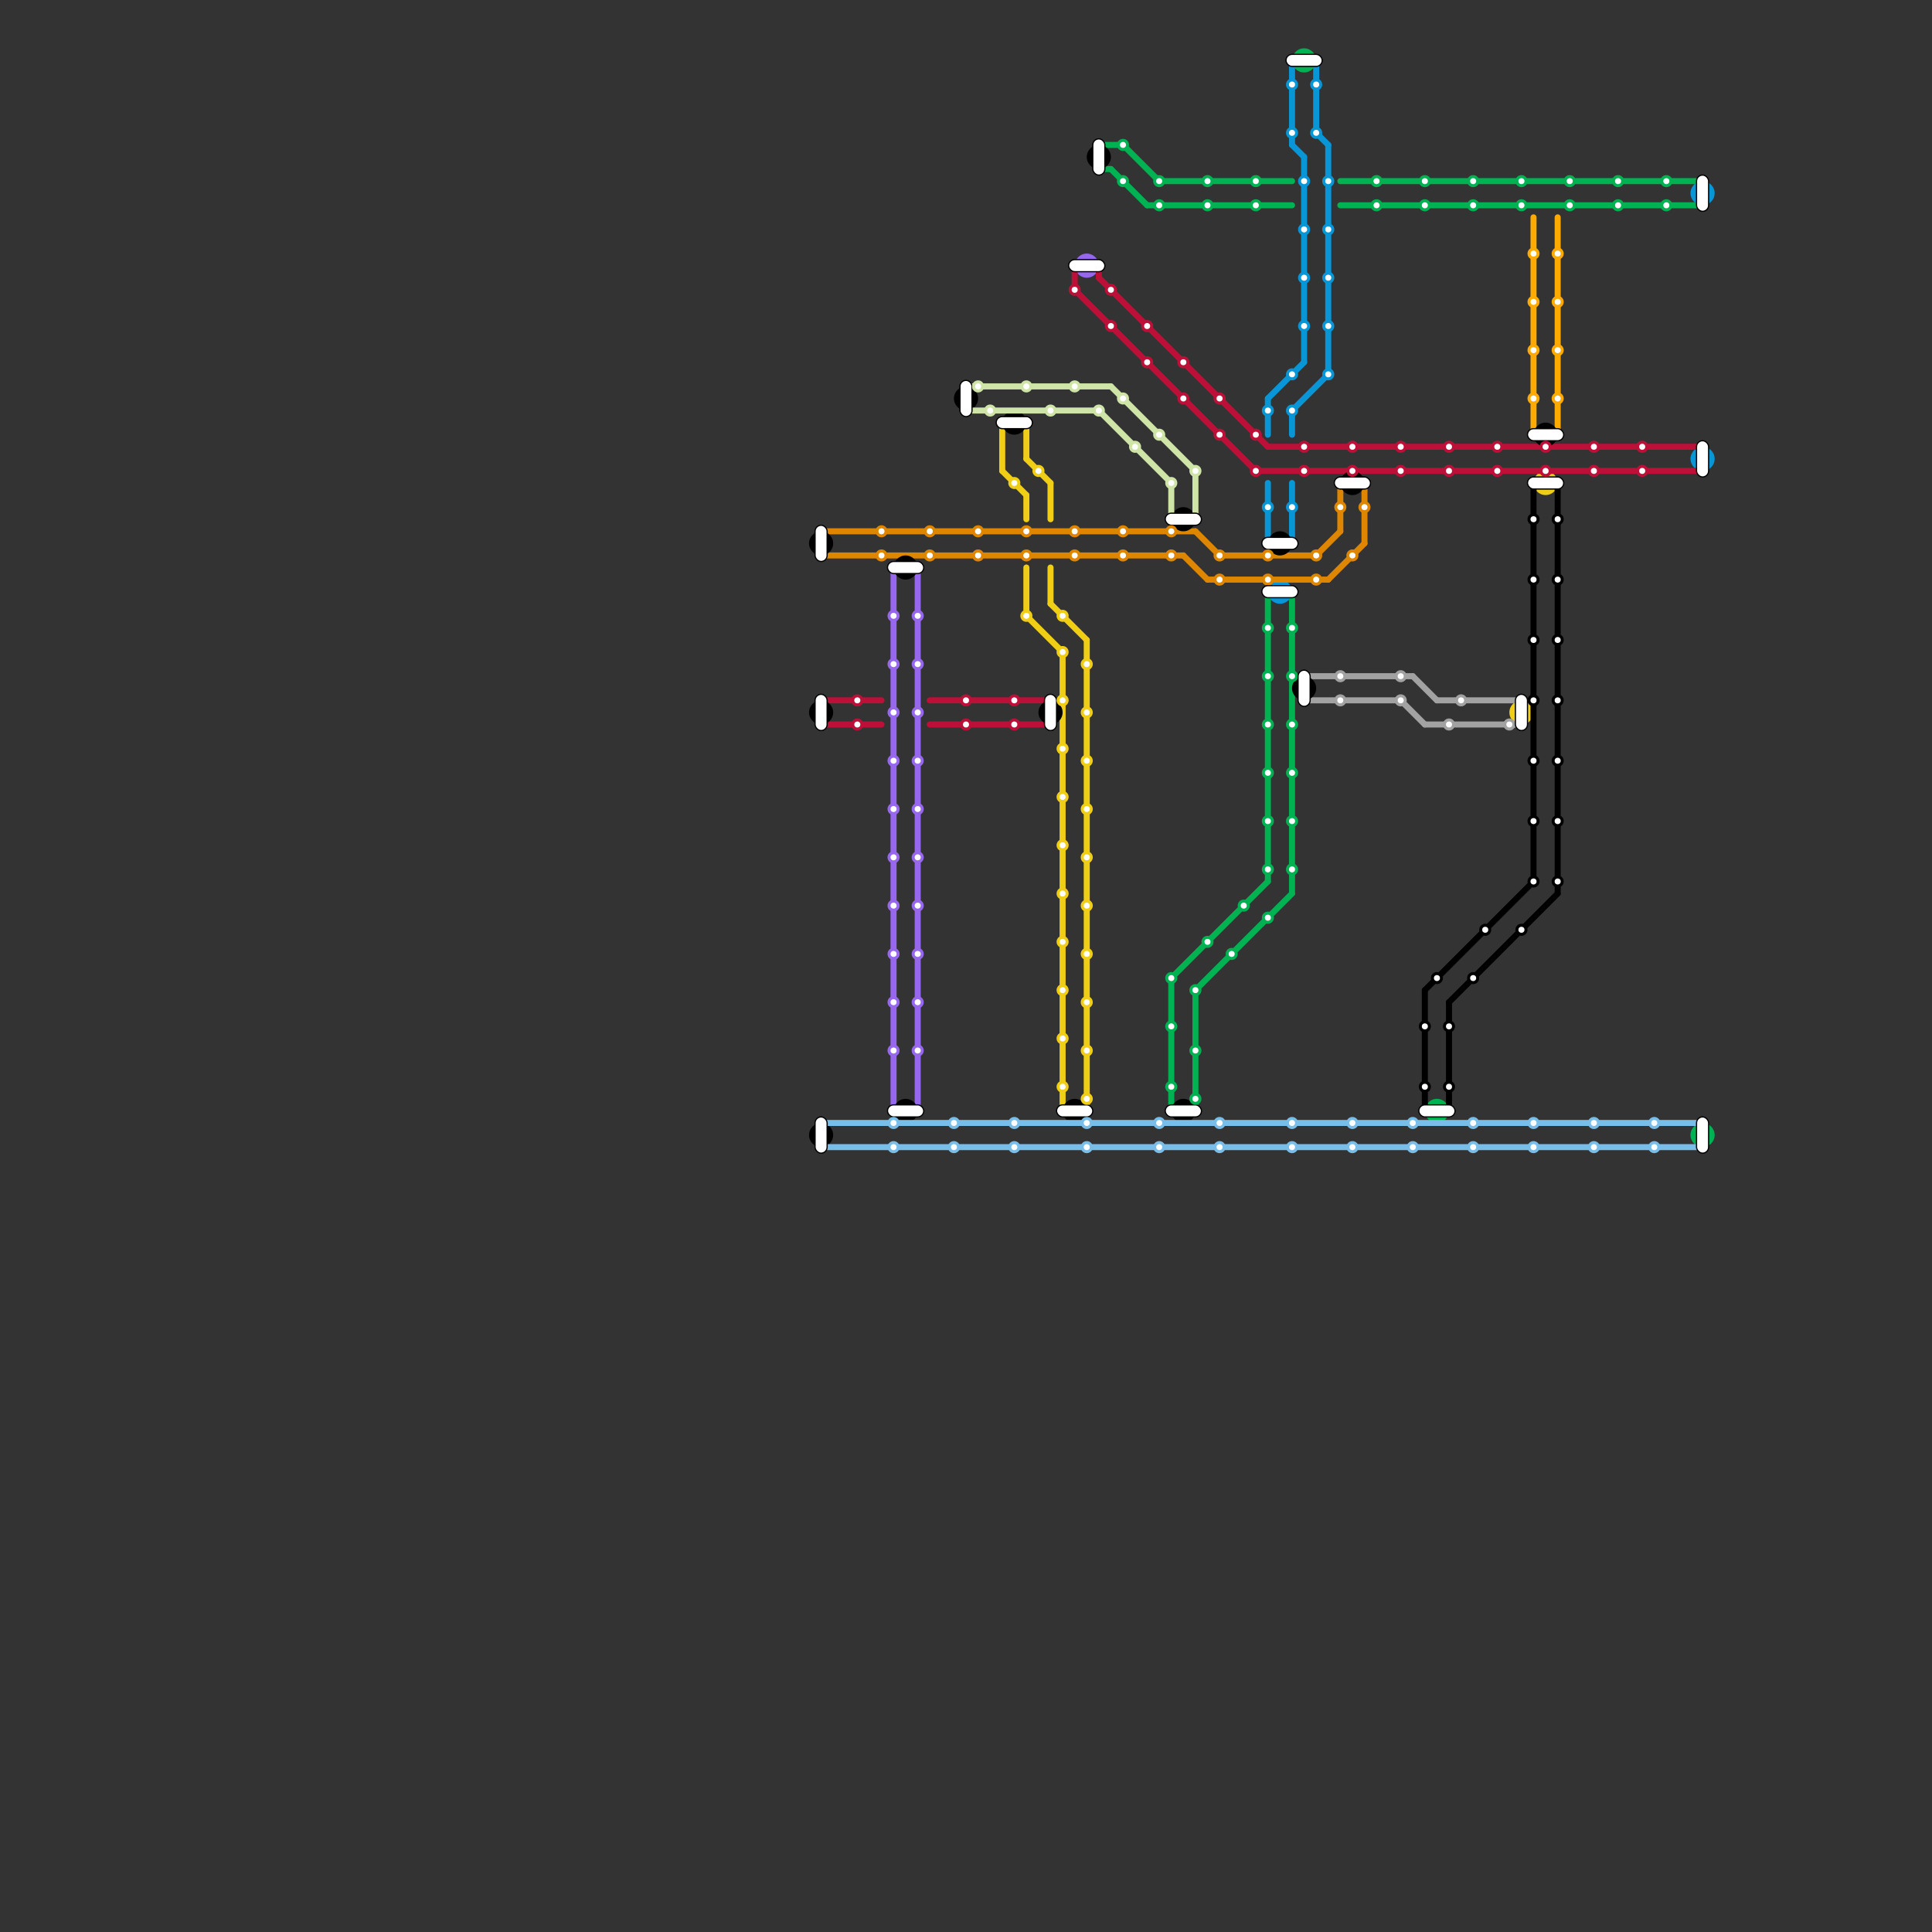 
<svg version="1.1" xmlns="http://www.w3.org/2000/svg" viewBox="0 0 160 160">
<rect x="0" y="0" width="160" height="160" fill="#333333" stroke="none"/>
<style>text { font: 1px Helvetica; font-weight: 600; white-space: pre; dominant-baseline: central; } line { stroke-width: 0.5; fill: none; stroke-linecap: round; stroke-linejoin: round; } .c0 { stroke: #00b251 } .c1 { stroke: #9768ee } .c2 { stroke: #f0ce15 } .c3 { stroke: #a2a2a2 } .c4 { stroke: #0896d7 } .c5 { stroke: #df8600 } .c6 { stroke: #ffaa00 } .c7 { stroke: #bd1038 } .c8 { stroke: #000000 } .c9 { stroke: #79bde9 } .c10 { stroke: #cfe4a7 } .w3 { stroke-width: .5; }</style><defs><g id="ct-xf"><circle r="0.5" fill="#fff" stroke="#000" stroke-width="0.2"/></g><g id="ct"><circle r="0.5" fill="#fff" stroke="#000" stroke-width="0.1"/></g><g id="cmd-bd1038"><circle r="0.5" fill="#bd1038"/><circle r="0.25" fill="#fff"/></g><g id="cmd-df8600"><circle r="0.5" fill="#df8600"/><circle r="0.25" fill="#fff"/></g><g id="cmd-9768ee"><circle r="0.5" fill="#9768ee"/><circle r="0.25" fill="#fff"/></g><g id="cmd-79bde9"><circle r="0.5" fill="#79bde9"/><circle r="0.25" fill="#fff"/></g><g id="cmd-cfe4a7"><circle r="0.5" fill="#cfe4a7"/><circle r="0.25" fill="#fff"/></g><g id="cmd-f0ce15"><circle r="0.5" fill="#f0ce15"/><circle r="0.25" fill="#fff"/></g><g id="cmd-00b251"><circle r="0.5" fill="#00b251"/><circle r="0.25" fill="#fff"/></g><g id="cmd-0896d7"><circle r="0.5" fill="#0896d7"/><circle r="0.25" fill="#fff"/></g><g id="cmd-a2a2a2"><circle r="0.5" fill="#a2a2a2"/><circle r="0.25" fill="#fff"/></g><g id="cmd-000000"><circle r="0.5" fill="#000000"/><circle r="0.25" fill="#fff"/></g><g id="cmd-ffaa00"><circle r="0.5" fill="#ffaa00"/><circle r="0.25" fill="#fff"/></g></defs><line class="c0 " x1="97" y1="81" x2="97" y2="92"/><line class="c0 " x1="107" y1="49" x2="107" y2="74"/><line class="c0 " x1="105" y1="49" x2="105" y2="73"/><line class="c0 " x1="99" y1="82" x2="107" y2="74"/><line class="c0 " x1="96" y1="15" x2="107" y2="15"/><line class="c0 " x1="91" y1="12" x2="93" y2="12"/><line class="c0 " x1="99" y1="82" x2="99" y2="92"/><line class="c0 " x1="93" y1="12" x2="96" y2="15"/><line class="c0 " x1="95" y1="17" x2="107" y2="17"/><line class="c0 " x1="91" y1="14" x2="92" y2="14"/><line class="c0 " x1="92" y1="14" x2="95" y2="17"/><line class="c0 " x1="97" y1="81" x2="105" y2="73"/><line class="c0 " x1="111" y1="17" x2="141" y2="17"/><line class="c0 " x1="111" y1="15" x2="141" y2="15"/><circle cx="141" cy="94" r="1" fill="#00b251" /><circle cx="108" cy="5" r="1" fill="#00b251" /><circle cx="119" cy="92" r="1" fill="#00b251" /><line class="c1 " x1="76" y1="47" x2="76" y2="92"/><line class="c1 " x1="74" y1="47" x2="74" y2="92"/><circle cx="90" cy="22" r="1" fill="#9768ee" /><line class="c2 " x1="87" y1="50" x2="90" y2="53"/><line class="c2 " x1="83" y1="35" x2="83" y2="39"/><line class="c2 " x1="85" y1="35" x2="85" y2="38"/><line class="c2 " x1="85" y1="38" x2="87" y2="40"/><line class="c2 " x1="87" y1="40" x2="87" y2="43"/><line class="c2 " x1="88" y1="54" x2="88" y2="92"/><line class="c2 " x1="85" y1="41" x2="85" y2="43"/><line class="c2 " x1="85" y1="47" x2="85" y2="51"/><line class="c2 " x1="87" y1="47" x2="87" y2="50"/><line class="c2 " x1="90" y1="53" x2="90" y2="92"/><line class="c2 " x1="83" y1="39" x2="85" y2="41"/><line class="c2 " x1="85" y1="51" x2="88" y2="54"/><circle cx="128" cy="40" r="1" fill="#f0ce15" /><circle cx="126" cy="59" r="1" fill="#f0ce15" /><line class="c3 " x1="119" y1="58" x2="126" y2="58"/><line class="c3 " x1="117" y1="56" x2="119" y2="58"/><line class="c3 " x1="118" y1="60" x2="126" y2="60"/><line class="c3 " x1="116" y1="58" x2="118" y2="60"/><line class="c3 " x1="108" y1="58" x2="116" y2="58"/><line class="c3 " x1="108" y1="56" x2="117" y2="56"/><line class="c4 " x1="105" y1="40" x2="105" y2="45"/><line class="c4 " x1="109" y1="5" x2="109" y2="11"/><line class="c4 " x1="105" y1="33" x2="108" y2="30"/><line class="c4 " x1="110" y1="12" x2="110" y2="31"/><line class="c4 " x1="107" y1="34" x2="107" y2="36"/><line class="c4 " x1="107" y1="5" x2="107" y2="12"/><line class="c4 " x1="107" y1="12" x2="108" y2="13"/><line class="c4 " x1="105" y1="33" x2="105" y2="36"/><line class="c4 " x1="108" y1="13" x2="108" y2="30"/><line class="c4 " x1="107" y1="34" x2="110" y2="31"/><line class="c4 " x1="107" y1="40" x2="107" y2="45"/><line class="c4 " x1="109" y1="11" x2="110" y2="12"/><circle cx="141" cy="38" r="1" fill="#0896d7" /><circle cx="106" cy="49" r="1" fill="#0896d7" /><circle cx="141" cy="16" r="1" fill="#0896d7" /><line class="c5 " x1="113" y1="40" x2="113" y2="45"/><line class="c5 " x1="98" y1="46" x2="100" y2="48"/><line class="c5 " x1="101" y1="46" x2="109" y2="46"/><line class="c5 " x1="110" y1="48" x2="113" y2="45"/><line class="c5 " x1="109" y1="46" x2="111" y2="44"/><line class="c5 " x1="111" y1="40" x2="111" y2="44"/><line class="c5 " x1="99" y1="44" x2="101" y2="46"/><line class="c5 " x1="68" y1="46" x2="98" y2="46"/><line class="c5 " x1="100" y1="48" x2="110" y2="48"/><line class="c5 " x1="68" y1="44" x2="99" y2="44"/><line class="c6 " x1="129" y1="18" x2="129" y2="36"/><line class="c6 " x1="127" y1="18" x2="127" y2="36"/><line class="c7 " x1="68" y1="58" x2="73" y2="58"/><line class="c7 " x1="105" y1="37" x2="141" y2="37"/><line class="c7 " x1="77" y1="58" x2="87" y2="58"/><line class="c7 " x1="89" y1="24" x2="104" y2="39"/><line class="c7 " x1="91" y1="23" x2="105" y2="37"/><line class="c7 " x1="91" y1="22" x2="91" y2="23"/><line class="c7 " x1="89" y1="22" x2="89" y2="24"/><line class="c7 " x1="68" y1="60" x2="73" y2="60"/><line class="c7 " x1="104" y1="39" x2="141" y2="39"/><line class="c7 " x1="77" y1="60" x2="87" y2="60"/><line class="c8 " x1="118" y1="82" x2="127" y2="73"/><line class="c8 " x1="127" y1="40" x2="127" y2="73"/><line class="c8 " x1="129" y1="40" x2="129" y2="74"/><line class="c8 " x1="118" y1="82" x2="118" y2="92"/><line class="c8 " x1="120" y1="83" x2="120" y2="92"/><line class="c8 " x1="120" y1="83" x2="129" y2="74"/><circle cx="98" cy="92" r="1" fill="#000000" /><circle cx="68" cy="59" r="1" fill="#000000" /><circle cx="112" cy="40" r="1" fill="#000000" /><circle cx="98" cy="43" r="1" fill="#000000" /><circle cx="128" cy="36" r="1" fill="#000000" /><circle cx="68" cy="94" r="1" fill="#000000" /><circle cx="80" cy="33" r="1" fill="#000000" /><circle cx="91" cy="13" r="1" fill="#000000" /><circle cx="108" cy="57" r="1" fill="#000000" /><circle cx="75" cy="92" r="1" fill="#000000" /><circle cx="106" cy="45" r="1" fill="#000000" /><circle cx="68" cy="45" r="1" fill="#000000" /><circle cx="84" cy="35" r="1" fill="#000000" /><circle cx="75" cy="47" r="1" fill="#000000" /><circle cx="89" cy="92" r="1" fill="#000000" /><circle cx="87" cy="59" r="1" fill="#000000" /><line class="c9 " x1="68" y1="95" x2="141" y2="95"/><line class="c9 " x1="68" y1="93" x2="141" y2="93"/><line class="c10 " x1="92" y1="32" x2="99" y2="39"/><line class="c10 " x1="91" y1="34" x2="97" y2="40"/><line class="c10 " x1="97" y1="40" x2="97" y2="43"/><line class="c10 " x1="80" y1="34" x2="91" y2="34"/><line class="c10 " x1="99" y1="39" x2="99" y2="43"/><line class="c10 " x1="80" y1="32" x2="92" y2="32"/>

<rect x="67.5" y="43.5" width="1" height="3" fill="#fff" stroke="#000" stroke-width="0.1" rx="0.5"/><rect x="67.5" y="57.5" width="1" height="3" fill="#fff" stroke="#000" stroke-width="0.1" rx="0.5"/><rect x="67.5" y="92.5" width="1" height="3" fill="#fff" stroke="#000" stroke-width="0.1" rx="0.5"/><use x="71" y="58" href="#cmd-bd1038"/><use x="71" y="60" href="#cmd-bd1038"/><use x="73" y="44" href="#cmd-df8600"/><use x="73" y="46" href="#cmd-df8600"/><rect x="73.5" y="46.5" width="3" height="1" fill="#fff" stroke="#000" stroke-width="0.1" rx="0.5"/><use x="74" y="51" href="#cmd-9768ee"/><use x="74" y="55" href="#cmd-9768ee"/><use x="74" y="59" href="#cmd-9768ee"/><use x="74" y="63" href="#cmd-9768ee"/><use x="74" y="67" href="#cmd-9768ee"/><use x="74" y="71" href="#cmd-9768ee"/><use x="74" y="75" href="#cmd-9768ee"/><use x="74" y="79" href="#cmd-9768ee"/><use x="74" y="83" href="#cmd-9768ee"/><use x="74" y="87" href="#cmd-9768ee"/><rect x="73.5" y="91.5" width="3" height="1" fill="#fff" stroke="#000" stroke-width="0.1" rx="0.5"/><use x="74" y="93" href="#cmd-79bde9"/><use x="74" y="95" href="#cmd-79bde9"/><use x="76" y="51" href="#cmd-9768ee"/><use x="76" y="55" href="#cmd-9768ee"/><use x="76" y="59" href="#cmd-9768ee"/><use x="76" y="63" href="#cmd-9768ee"/><use x="76" y="67" href="#cmd-9768ee"/><use x="76" y="71" href="#cmd-9768ee"/><use x="76" y="75" href="#cmd-9768ee"/><use x="76" y="79" href="#cmd-9768ee"/><use x="76" y="83" href="#cmd-9768ee"/><use x="76" y="87" href="#cmd-9768ee"/><use x="77" y="44" href="#cmd-df8600"/><use x="77" y="46" href="#cmd-df8600"/><use x="79" y="93" href="#cmd-79bde9"/><use x="79" y="95" href="#cmd-79bde9"/><rect x="79.5" y="31.5" width="1" height="3" fill="#fff" stroke="#000" stroke-width="0.1" rx="0.5"/><use x="80" y="58" href="#cmd-bd1038"/><use x="80" y="60" href="#cmd-bd1038"/><use x="81" y="32" href="#cmd-cfe4a7"/><use x="81" y="44" href="#cmd-df8600"/><use x="81" y="46" href="#cmd-df8600"/><use x="82" y="34" href="#cmd-cfe4a7"/><rect x="82.5" y="34.5" width="3" height="1" fill="#fff" stroke="#000" stroke-width="0.1" rx="0.5"/><use x="84" y="40" href="#cmd-f0ce15"/><use x="84" y="58" href="#cmd-bd1038"/><use x="84" y="60" href="#cmd-bd1038"/><use x="84" y="93" href="#cmd-79bde9"/><use x="84" y="95" href="#cmd-79bde9"/><use x="85" y="32" href="#cmd-cfe4a7"/><use x="85" y="44" href="#cmd-df8600"/><use x="85" y="46" href="#cmd-df8600"/><use x="85" y="51" href="#cmd-f0ce15"/><use x="86" y="39" href="#cmd-f0ce15"/><use x="87" y="34" href="#cmd-cfe4a7"/><rect x="86.5" y="57.5" width="1" height="3" fill="#fff" stroke="#000" stroke-width="0.1" rx="0.5"/><use x="88" y="51" href="#cmd-f0ce15"/><use x="88" y="54" href="#cmd-f0ce15"/><use x="88" y="58" href="#cmd-f0ce15"/><use x="88" y="62" href="#cmd-f0ce15"/><use x="88" y="66" href="#cmd-f0ce15"/><use x="88" y="70" href="#cmd-f0ce15"/><use x="88" y="74" href="#cmd-f0ce15"/><use x="88" y="78" href="#cmd-f0ce15"/><use x="88" y="82" href="#cmd-f0ce15"/><use x="88" y="86" href="#cmd-f0ce15"/><use x="88" y="90" href="#cmd-f0ce15"/><rect x="87.5" y="91.5" width="3" height="1" fill="#fff" stroke="#000" stroke-width="0.1" rx="0.5"/><rect x="88.5" y="21.5" width="3" height="1" fill="#fff" stroke="#000" stroke-width="0.1" rx="0.5"/><use x="89" y="24" href="#cmd-bd1038"/><use x="89" y="32" href="#cmd-cfe4a7"/><use x="89" y="44" href="#cmd-df8600"/><use x="89" y="46" href="#cmd-df8600"/><use x="90" y="55" href="#cmd-f0ce15"/><use x="90" y="59" href="#cmd-f0ce15"/><use x="90" y="63" href="#cmd-f0ce15"/><use x="90" y="67" href="#cmd-f0ce15"/><use x="90" y="71" href="#cmd-f0ce15"/><use x="90" y="75" href="#cmd-f0ce15"/><use x="90" y="79" href="#cmd-f0ce15"/><use x="90" y="83" href="#cmd-f0ce15"/><use x="90" y="87" href="#cmd-f0ce15"/><use x="90" y="91" href="#cmd-f0ce15"/><use x="90" y="93" href="#cmd-79bde9"/><use x="90" y="95" href="#cmd-79bde9"/><rect x="90.5" y="11.5" width="1" height="3" fill="#fff" stroke="#000" stroke-width="0.1" rx="0.5"/><use x="91" y="34" href="#cmd-cfe4a7"/><use x="92" y="24" href="#cmd-bd1038"/><use x="92" y="27" href="#cmd-bd1038"/><use x="93" y="12" href="#cmd-00b251"/><use x="93" y="15" href="#cmd-00b251"/><use x="93" y="33" href="#cmd-cfe4a7"/><use x="93" y="44" href="#cmd-df8600"/><use x="93" y="46" href="#cmd-df8600"/><use x="94" y="37" href="#cmd-cfe4a7"/><use x="95" y="27" href="#cmd-bd1038"/><use x="95" y="30" href="#cmd-bd1038"/><use x="96" y="15" href="#cmd-00b251"/><use x="96" y="17" href="#cmd-00b251"/><use x="96" y="36" href="#cmd-cfe4a7"/><use x="96" y="93" href="#cmd-79bde9"/><use x="96" y="95" href="#cmd-79bde9"/><use x="97" y="40" href="#cmd-cfe4a7"/><rect x="96.5" y="42.5" width="3" height="1" fill="#fff" stroke="#000" stroke-width="0.1" rx="0.5"/><use x="97" y="44" href="#cmd-df8600"/><use x="97" y="46" href="#cmd-df8600"/><use x="97" y="81" href="#cmd-00b251"/><use x="97" y="85" href="#cmd-00b251"/><use x="97" y="90" href="#cmd-00b251"/><rect x="96.5" y="91.5" width="3" height="1" fill="#fff" stroke="#000" stroke-width="0.1" rx="0.5"/><use x="98" y="30" href="#cmd-bd1038"/><use x="98" y="33" href="#cmd-bd1038"/><use x="99" y="39" href="#cmd-cfe4a7"/><use x="99" y="82" href="#cmd-00b251"/><use x="99" y="87" href="#cmd-00b251"/><use x="99" y="91" href="#cmd-00b251"/><use x="100" y="15" href="#cmd-00b251"/><use x="100" y="17" href="#cmd-00b251"/><use x="100" y="78" href="#cmd-00b251"/><use x="101" y="33" href="#cmd-bd1038"/><use x="101" y="36" href="#cmd-bd1038"/><use x="101" y="46" href="#cmd-df8600"/><use x="101" y="48" href="#cmd-df8600"/><use x="101" y="93" href="#cmd-79bde9"/><use x="101" y="95" href="#cmd-79bde9"/><use x="102" y="79" href="#cmd-00b251"/><use x="103" y="75" href="#cmd-00b251"/><use x="104" y="15" href="#cmd-00b251"/><use x="104" y="17" href="#cmd-00b251"/><use x="104" y="36" href="#cmd-bd1038"/><use x="104" y="39" href="#cmd-bd1038"/><use x="105" y="34" href="#cmd-0896d7"/><use x="105" y="42" href="#cmd-0896d7"/><rect x="104.5" y="44.5" width="3" height="1" fill="#fff" stroke="#000" stroke-width="0.1" rx="0.5"/><use x="105" y="46" href="#cmd-df8600"/><use x="105" y="48" href="#cmd-df8600"/><rect x="104.5" y="48.5" width="3" height="1" fill="#fff" stroke="#000" stroke-width="0.1" rx="0.5"/><use x="105" y="52" href="#cmd-00b251"/><use x="105" y="56" href="#cmd-00b251"/><use x="105" y="60" href="#cmd-00b251"/><use x="105" y="64" href="#cmd-00b251"/><use x="105" y="68" href="#cmd-00b251"/><use x="105" y="72" href="#cmd-00b251"/><use x="105" y="76" href="#cmd-00b251"/><rect x="106.5" y="4.5" width="3" height="1" fill="#fff" stroke="#000" stroke-width="0.1" rx="0.5"/><use x="107" y="7" href="#cmd-0896d7"/><use x="107" y="11" href="#cmd-0896d7"/><use x="107" y="31" href="#cmd-0896d7"/><use x="107" y="34" href="#cmd-0896d7"/><use x="107" y="42" href="#cmd-0896d7"/><use x="107" y="52" href="#cmd-00b251"/><use x="107" y="56" href="#cmd-00b251"/><use x="107" y="60" href="#cmd-00b251"/><use x="107" y="64" href="#cmd-00b251"/><use x="107" y="68" href="#cmd-00b251"/><use x="107" y="72" href="#cmd-00b251"/><use x="107" y="93" href="#cmd-79bde9"/><use x="107" y="95" href="#cmd-79bde9"/><use x="108" y="15" href="#cmd-0896d7"/><use x="108" y="19" href="#cmd-0896d7"/><use x="108" y="23" href="#cmd-0896d7"/><use x="108" y="27" href="#cmd-0896d7"/><use x="108" y="37" href="#cmd-bd1038"/><use x="108" y="39" href="#cmd-bd1038"/><rect x="107.5" y="55.5" width="1" height="3" fill="#fff" stroke="#000" stroke-width="0.1" rx="0.5"/><use x="109" y="7" href="#cmd-0896d7"/><use x="109" y="11" href="#cmd-0896d7"/><use x="109" y="46" href="#cmd-df8600"/><use x="109" y="48" href="#cmd-df8600"/><use x="110" y="15" href="#cmd-0896d7"/><use x="110" y="19" href="#cmd-0896d7"/><use x="110" y="23" href="#cmd-0896d7"/><use x="110" y="27" href="#cmd-0896d7"/><use x="110" y="31" href="#cmd-0896d7"/><rect x="110.5" y="39.5" width="3" height="1" fill="#fff" stroke="#000" stroke-width="0.1" rx="0.5"/><use x="111" y="42" href="#cmd-df8600"/><use x="111" y="56" href="#cmd-a2a2a2"/><use x="111" y="58" href="#cmd-a2a2a2"/><use x="112" y="37" href="#cmd-bd1038"/><use x="112" y="39" href="#cmd-bd1038"/><use x="112" y="46" href="#cmd-df8600"/><use x="112" y="93" href="#cmd-79bde9"/><use x="112" y="95" href="#cmd-79bde9"/><use x="113" y="42" href="#cmd-df8600"/><use x="114" y="15" href="#cmd-00b251"/><use x="114" y="17" href="#cmd-00b251"/><use x="116" y="37" href="#cmd-bd1038"/><use x="116" y="39" href="#cmd-bd1038"/><use x="116" y="56" href="#cmd-a2a2a2"/><use x="116" y="58" href="#cmd-a2a2a2"/><use x="117" y="93" href="#cmd-79bde9"/><use x="117" y="95" href="#cmd-79bde9"/><use x="118" y="15" href="#cmd-00b251"/><use x="118" y="17" href="#cmd-00b251"/><use x="118" y="85" href="#cmd-000000"/><use x="118" y="90" href="#cmd-000000"/><rect x="117.5" y="91.5" width="3" height="1" fill="#fff" stroke="#000" stroke-width="0.1" rx="0.5"/><use x="119" y="81" href="#cmd-000000"/><use x="120" y="37" href="#cmd-bd1038"/><use x="120" y="39" href="#cmd-bd1038"/><use x="120" y="60" href="#cmd-a2a2a2"/><use x="120" y="85" href="#cmd-000000"/><use x="120" y="90" href="#cmd-000000"/><use x="121" y="58" href="#cmd-a2a2a2"/><use x="122" y="15" href="#cmd-00b251"/><use x="122" y="17" href="#cmd-00b251"/><use x="122" y="81" href="#cmd-000000"/><use x="122" y="93" href="#cmd-79bde9"/><use x="122" y="95" href="#cmd-79bde9"/><use x="123" y="77" href="#cmd-000000"/><use x="124" y="37" href="#cmd-bd1038"/><use x="124" y="39" href="#cmd-bd1038"/><use x="125" y="60" href="#cmd-a2a2a2"/><use x="126" y="15" href="#cmd-00b251"/><use x="126" y="17" href="#cmd-00b251"/><rect x="125.5" y="57.5" width="1" height="3" fill="#fff" stroke="#000" stroke-width="0.1" rx="0.5"/><use x="126" y="77" href="#cmd-000000"/><use x="127" y="21" href="#cmd-ffaa00"/><use x="127" y="25" href="#cmd-ffaa00"/><use x="127" y="29" href="#cmd-ffaa00"/><use x="127" y="33" href="#cmd-ffaa00"/><rect x="126.5" y="35.5" width="3" height="1" fill="#fff" stroke="#000" stroke-width="0.1" rx="0.5"/><rect x="126.5" y="39.5" width="3" height="1" fill="#fff" stroke="#000" stroke-width="0.1" rx="0.5"/><use x="127" y="43" href="#cmd-000000"/><use x="127" y="48" href="#cmd-000000"/><use x="127" y="53" href="#cmd-000000"/><use x="127" y="58" href="#cmd-000000"/><use x="127" y="63" href="#cmd-000000"/><use x="127" y="68" href="#cmd-000000"/><use x="127" y="73" href="#cmd-000000"/><use x="127" y="93" href="#cmd-79bde9"/><use x="127" y="95" href="#cmd-79bde9"/><use x="128" y="37" href="#cmd-bd1038"/><use x="128" y="39" href="#cmd-bd1038"/><use x="129" y="21" href="#cmd-ffaa00"/><use x="129" y="25" href="#cmd-ffaa00"/><use x="129" y="29" href="#cmd-ffaa00"/><use x="129" y="33" href="#cmd-ffaa00"/><use x="129" y="43" href="#cmd-000000"/><use x="129" y="48" href="#cmd-000000"/><use x="129" y="53" href="#cmd-000000"/><use x="129" y="58" href="#cmd-000000"/><use x="129" y="63" href="#cmd-000000"/><use x="129" y="68" href="#cmd-000000"/><use x="129" y="73" href="#cmd-000000"/><use x="130" y="15" href="#cmd-00b251"/><use x="130" y="17" href="#cmd-00b251"/><use x="132" y="37" href="#cmd-bd1038"/><use x="132" y="39" href="#cmd-bd1038"/><use x="132" y="93" href="#cmd-79bde9"/><use x="132" y="95" href="#cmd-79bde9"/><use x="134" y="15" href="#cmd-00b251"/><use x="134" y="17" href="#cmd-00b251"/><use x="136" y="37" href="#cmd-bd1038"/><use x="136" y="39" href="#cmd-bd1038"/><use x="137" y="93" href="#cmd-79bde9"/><use x="137" y="95" href="#cmd-79bde9"/><use x="138" y="15" href="#cmd-00b251"/><use x="138" y="17" href="#cmd-00b251"/><rect x="140.5" y="14.5" width="1" height="3" fill="#fff" stroke="#000" stroke-width="0.1" rx="0.5"/><rect x="140.5" y="36.5" width="1" height="3" fill="#fff" stroke="#000" stroke-width="0.1" rx="0.5"/><rect x="140.5" y="92.5" width="1" height="3" fill="#fff" stroke="#000" stroke-width="0.1" rx="0.5"/>
</svg>

